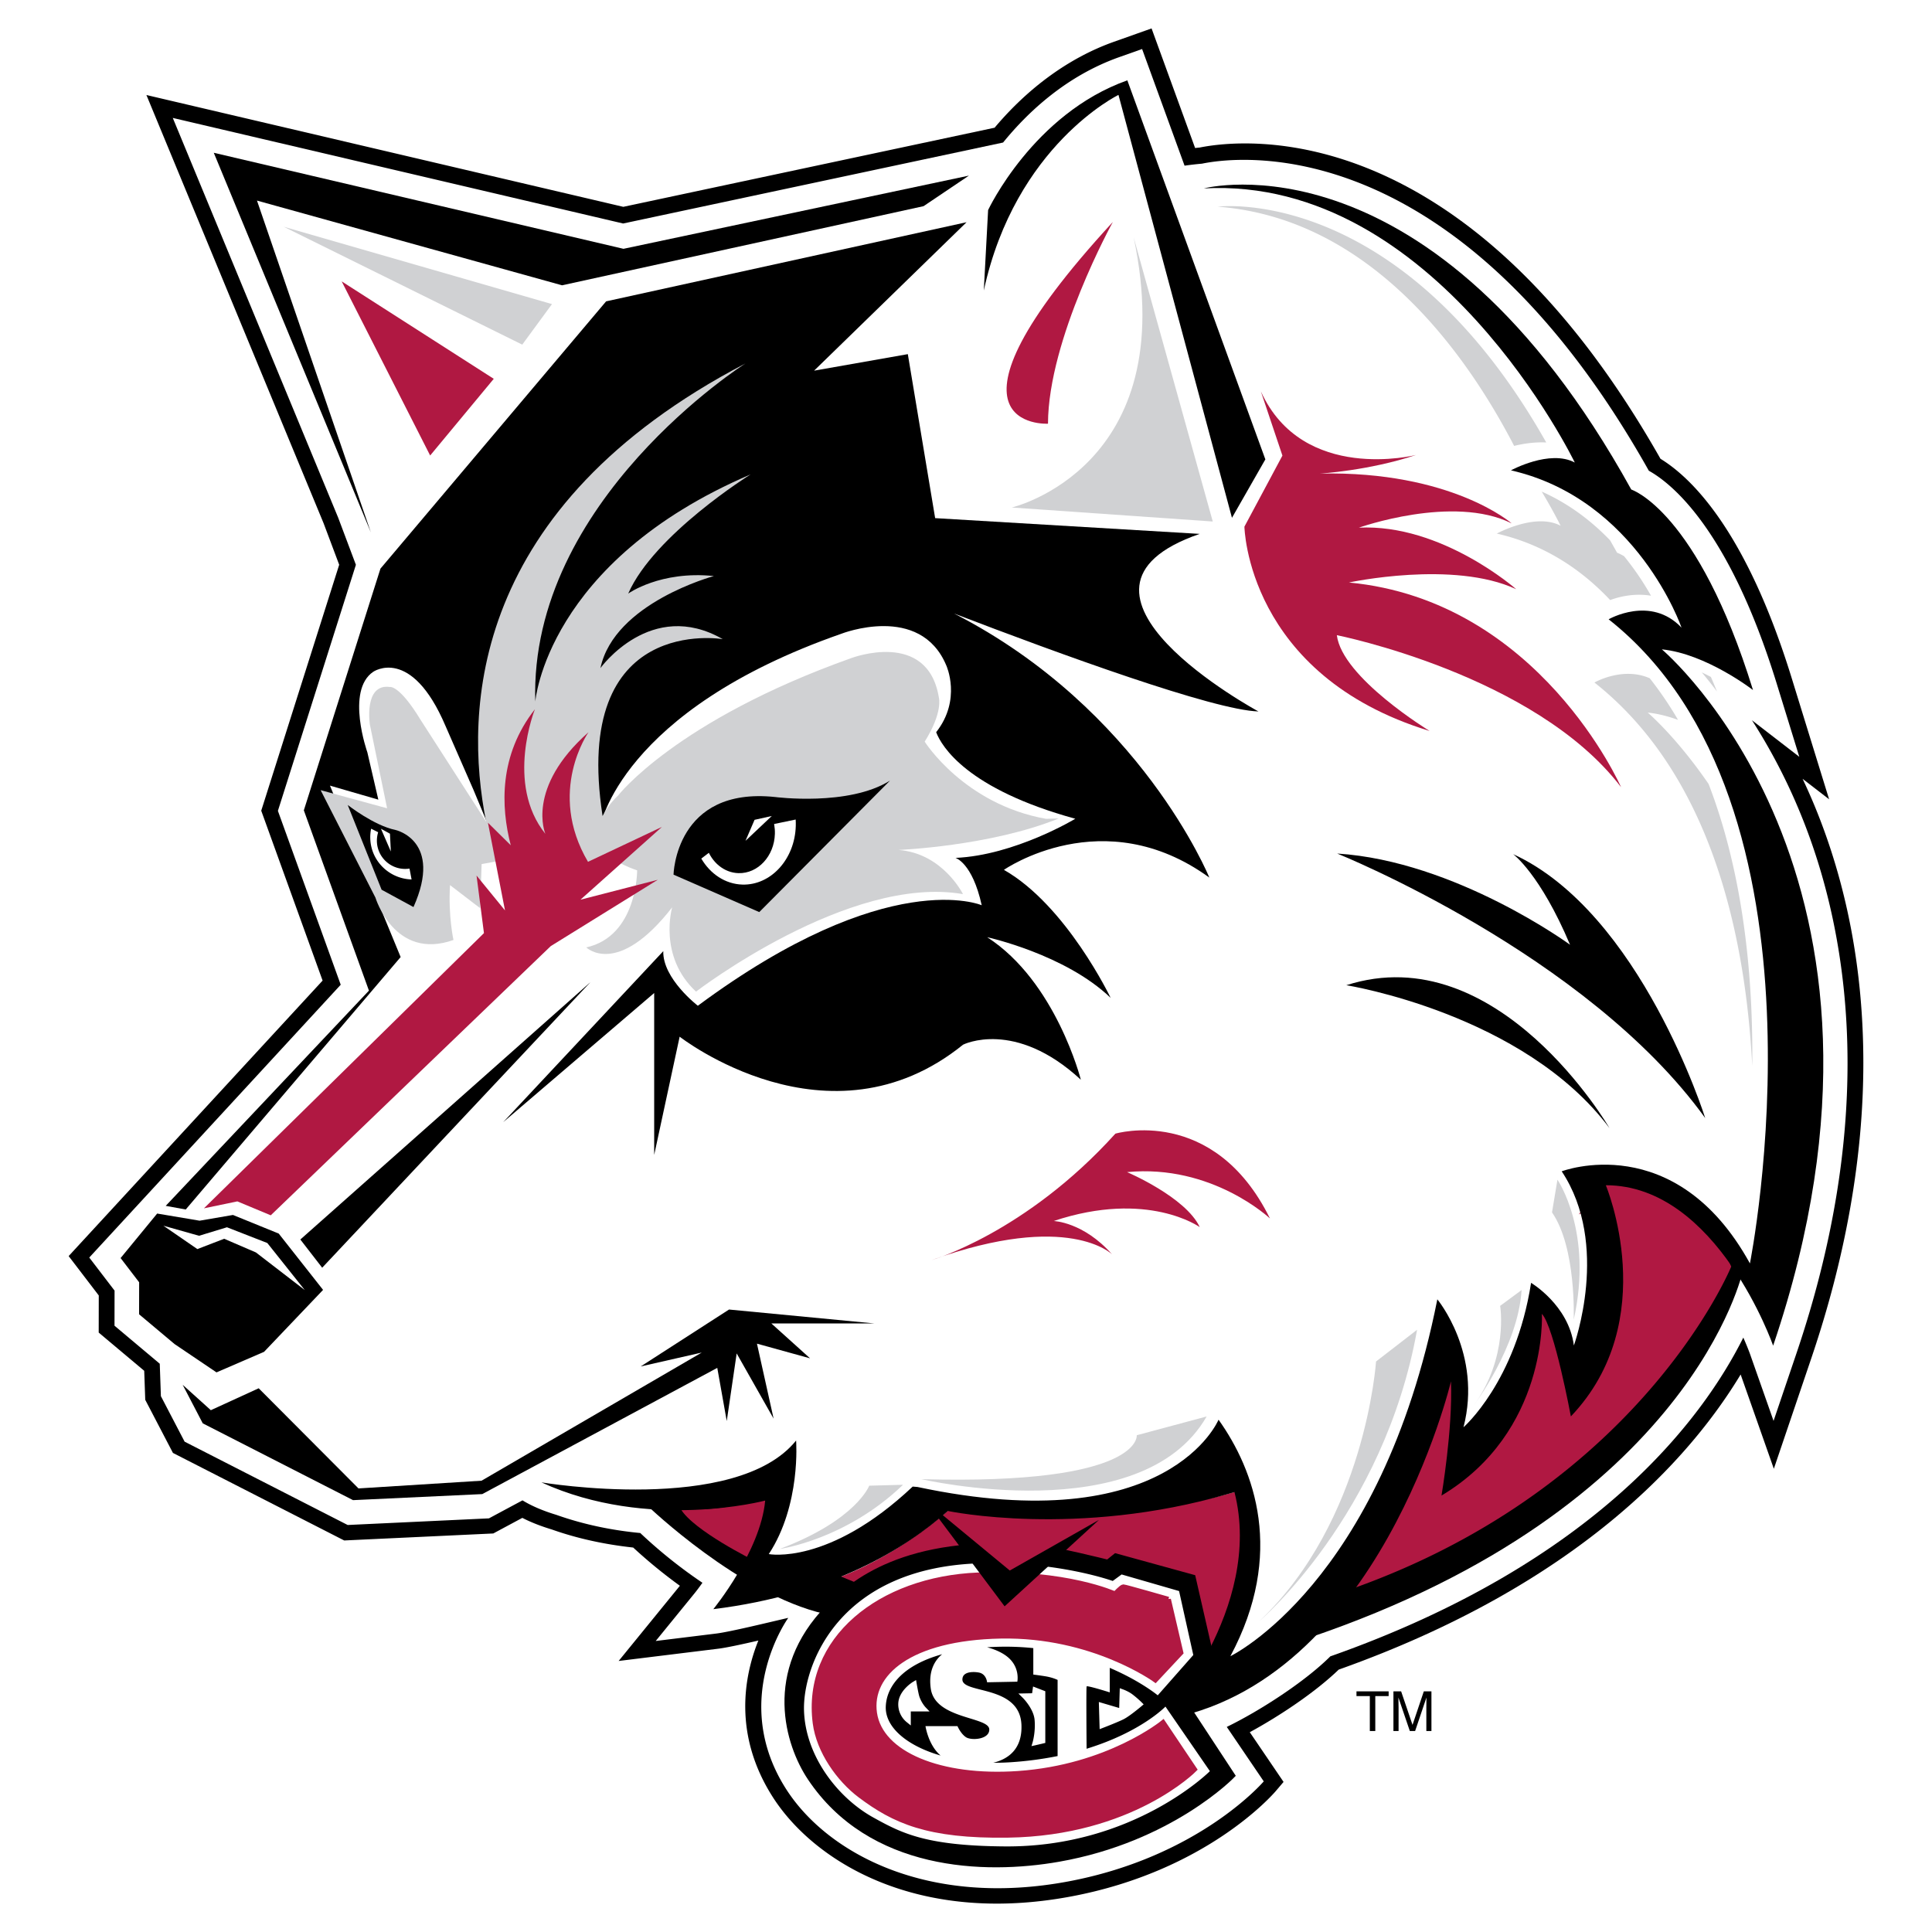 <svg xmlns="http://www.w3.org/2000/svg" width="2500" height="2500" viewBox="0 0 192.756 192.756"><g fill-rule="evenodd" clip-rule="evenodd"><path fill="#fff" d="M0 0h192.756v192.756H0V0z"/><path d="M181.031 80.372a60.104 60.104 0 0 0-1.186-2.669l2.645 2.04-1.467-4.749-2.279-7.385c-4.533-14.665-9.99-19.949-13.078-21.836-19.467-34.329-41.521-31.948-45.979-31.052-.152.014-.301.03-.451.046l-3.809-10.462-.535-1.469-1.473.523-2.291.813c-4.395 1.562-8.492 4.527-11.896 8.57l-37.045 7.894-44.589-10.455-2.99-.701 1.174 2.838 1.826 4.413 14.676 35.471 1.557 4.144-7.616 24.028-.162.509.182.502 5.941 16.449-24.439 26.512-.897.975.805 1.053 2.199 2.875-.005 2.965-.001.736.563.475 3.978 3.34.089 2.537.012.357.165.316 2.367 4.539.232.445.448.229 16.268 8.316.373.189.418-.02 14.097-.662.357-.016.315-.17 2.583-1.387c.852.438 1.834.824 2.936 1.156 2.504.889 5.258 1.494 8.125 1.805a50.595 50.595 0 0 0 4.658 3.814l-3.635 4.465-2.474 3.037 3.889-.479 6.048-.744c.841-.105 2.404-.445 4.001-.814-1.401 3.484-2.564 9.365 1.45 15.631 4.085 6.377 14.33 12.795 29.757 9.9 13.504-2.535 20.141-10.188 20.416-10.512l.777-.914-.674-.994-2.695-3.967c2.926-1.594 6.484-3.945 8.873-6.246 23.891-8.492 35.062-21.096 40.1-29.443l1.797 5.104 1.514 4.303 1.465-4.32 2.277-6.717c3.443-10.152 5.188-20.068 5.188-29.473 0-9.202-1.64-17.835-4.875-25.658z"/><path d="M122.396 172.295c3.377-1.645 7.84-4.551 10.332-7.041 26.5-9.332 37.131-23.664 41.203-31.803.426.967.652 1.59.662 1.619l2.355 6.693 2.277-6.717c3.721-10.973 5.104-20.645 5.104-28.967 0-10.572-2.234-18.96-4.756-25.057a57.602 57.602 0 0 0-4.779-9.162c1.662 1.285 4.723 3.646 4.723 3.646l-2.279-7.384c-4.719-15.26-10.396-19.854-12.732-21.156-19.27-34.282-41.123-31.353-44.584-30.637-.625.055-1.207.123-1.738.201l-4.236-11.639-2.291.812c-5.24 1.863-9.064 5.423-11.578 8.517L62.17 22.299 17.238 11.765l1.826 4.413 14.676 35.47 1.768 4.702-7.782 24.549 6.267 17.349-25.087 27.217 2.524 3.299-.006 3.502 4.515 3.793.113 3.236 2.367 4.539 16.268 8.314 14.097-.662s1.336-.719 3.346-1.795c.899.553 2.043 1.043 3.375 1.445 2.869 1.016 5.724 1.562 8.372 1.812a48.736 48.736 0 0 0 6.205 4.965c-.315.447-.597.818-.812 1.082l-3.849 4.727 6.048-.744c1.395-.174 5.308-1.135 7.178-1.564 0 0-5.919 8.178-.207 17.096 4.105 6.408 14.153 11.826 28.141 9.201 13.109-2.461 19.504-9.984 19.504-9.984l-3.689-5.432z" fill="#fff"/><path d="M173.893 126.766s-5.018 23.715-43.432 36.682l4.203-7.166 14.83-9.609 15.422-17.785 7.232-4.898 1.745 2.776z"/><path d="M124.068 148.611a80.106 80.106 0 0 1-11.342 2.434l-.99 13.383c4.465 1.184 6.951 1.604 10.375.92 3.547-11.034 2.686-13.375 1.957-16.737zM159.934 117.916a570.982 570.982 0 0 0-2.422 3.248l1.693-.869c2.756 10.027-2.17 17.055-2.17 17.055-.564-5.963-3.916-7.754-3.916-7.754.033 7.648-7.605 16.178-7.605 16.178.328-4.758.166-7.637-.143-9.383a53.304 53.304 0 0 1-2.275 2.223c-2.535 9.641-7.293 16.467-11.805 21.082 31.791-9.646 41.432-33.326 41.432-33.326-3.405-8.651-12.789-8.454-12.789-8.454z" fill="#b01842"/><path d="M81.505 158.098s6.11-1.361 13.134-7.416c7.472 1.17 16.339 1.227 26.188-1.199l-.324 11.836c-17.312 1.943-29.945-.059-38.846-3.129l-.152-.092z" fill="#b01842"/><path d="M120.656 87.557s-6.842-16.818-25.454-26.34c10.51 4.03 25.891 9.641 30.352 9.764 0 0-22.301-12.035-5.861-17.715L93.3 51.694l-2.726-16.361-9.352 1.648L96.435 22.17l-35.963 7.896-22.514 26.666-7.644 24.114 6.496 17.99-20.276 21.473 1.997.363 21.442-25.187-7.053-17.104 4.826 1.399-1.095-4.721s-2.181-6.141.579-8.03c0 0 3.788-2.648 7.217 5.395l2.797 6.393 2.853 6.846 2.477 4.929 9.985-7.872-2.684-.22s1.974-11.559 24.077-19.274c0 0 7.854-3.082 10.463 3.17 0 0 1.555 3.397-1.014 6.657.545 1.406 3.045 5.654 13.882 8.635 0 0-6.025 3.645-11.953 3.905 0 0 1.678.468 2.617 4.724 0 0-9.324-4.045-28.322 10.027 0 0-3.524-2.701-3.449-5.446L50.203 111.96l15.065-12.887v16.154l2.541-11.797s14.866 11.641 28.278.797c0 0 5.145-2.609 11.748 3.496 0 0-2.48-9.797-9.342-14.216 0 0 7.781 1.694 12.314 6.048 0 0-4.4-9.216-10.646-12.77.001 0 9.917-6.921 20.495.772zM66.176 94.897l.181.031-.181-.031zM66.63 94.975l.109.019-.109-.019zM66.357 94.928z"/><path d="M66.74 94.994c.1.016.133.022 0 0z"/><path d="M89.642 84.8s9.147-.368 15.993-3.143l-1.27.039c-8.196-1.465-12.108-7.702-12.108-7.702 1.844-2.95 1.416-4.392 1.416-4.392-1.118-6.854-8.747-3.941-8.747-3.941-17.49 6.23-23.268 13.72-23.268 13.72s-.957.855-1.539 2.034C57 61.172 72.11 63.768 72.11 63.768c-7.168-4.114-12.204 2.886-12.204 2.886 1.381-6.518 11.32-9.181 11.32-9.181-5.349-.557-8.55 1.75-8.55 1.75 2.588-5.894 12.205-11.889 12.205-11.889-20.376 8.724-21.476 22.661-21.476 22.661-.621-20.062 20.97-33.735 20.97-33.735-27.447 14.336-28.107 34.553-25.876 45.718l-6.542-10.165c-2.128-3.507-3.061-3.273-3.061-3.273-2.631-.353-1.994 3.753-1.994 3.753l1.719 8.349-6.632-1.809 5.469 10.724s1.902 6.315 7.785 4.224c0 0-.536-2.396-.344-5.474l3.005 2.304.147-4.4 1.443-.265c.813 2.672 1.595 4.243 1.595 4.243l9.789-4.76c.604.512 1.47.991 2.69 1.406 0 0 .032 6.558-5.076 7.689 0 0 3.091 3.042 8.571-3.999 0 0-1.432 4.87 2.379 8.409 0 0 15.247-11.707 26.633-9.727.002.001-2.002-4.073-6.433-4.407z" fill="#d0d1d3"/><path d="M64.633 150.258s9.176 8.818 17.619 10.752l4.201-2.678-5.681-2.318-5.092-.26 1.749-7.311-7.442 1.18-5.354.635zM29.965 123.666l28.951-25.684-26.772 28.498-2.179-2.814zM18.225 138.162l2.81 2.533 4.774-2.187 9.957 9.992 12.278-.77 21.969-12.785-6.088 1.385 8.81-5.678 14.535 1.391-10.312-.002 3.862 3.48-5.298-1.464 1.661 7.48-3.685-6.506-.99 6.746-.945-5.304-23.448 12.593-12.892.604-14.993-7.662-2.005-3.846zM98.584 20.958s4.494-9.606 13.891-12.943l13.77 37.817-3.332 5.83L111.59 9.469s-10.289 5.007-13.436 19.516l.43-8.027z"/><path d="M113.105 23.684l7.893 28.347-20.055-1.397s17.03-3.975 12.162-26.95z" fill="#d0d1d3"/><path d="M111.029 22.146s-6.451 11.667-6.471 20.128c.001 0-12.711.707 6.471-20.128z" fill="#b01842"/><path d="M36.998 53.111l-15.67-37.869 40.876 9.582 34.467-7.303-4.527 3.048-36.068 7.896-30.437-8.453 11.359 33.099z"/><path fill="#b01842" d="M34.089 28.072l8.828 17.374 6.346-7.651-15.174-9.723zM92.96 125.717s9.379-2.707 18.323-12.613c0 0 9.809-2.904 15.42 8.461 0 0-5.771-5.445-14.254-4.623 0 0 5.852 2.49 7.25 5.488 0 0-5.184-3.736-14.576-.609 0 0 2.957.078 5.83 3.33 0-.001-4.322-4.348-17.993.566zM125.797 39.05l2.15 6.405-3.791 7.087s.229 14.812 18.477 20.388c0 0-8.738-5.314-9.256-9.558 0 0 19.775 3.924 28.354 15.16 0 0-8.164-18.625-27.15-20.416 0 0 10.428-2.253 16.689.669 0 0-7.434-6.549-15.693-6.14 0 0 9.396-3.342 15.24-.428 0 0-5.99-5.245-19.113-4.97 0 0 4.875-.287 9.57-1.853-.001.001-11.29 2.868-15.477-6.344z"/><path d="M134.322 98.295s17.688 2.812 26.258 14.258c0 0-11.105-19.129-26.258-14.258z"/><path fill="#d0d1d3" d="M28.316 22.624l26.756 7.715-2.966 4.044-23.79-11.759zM164.391 71.095c1.018.102 2.045.373 3.025.725a35.594 35.594 0 0 0-2.82-4.149c-2.709-1.196-5.518.424-5.518.424 11.436 9.037 15.039 24.691 15.746 38.284.02-1.893-.008-3.863-.098-5.875-.305-6.776-1.393-14.857-4.26-22.288-3.269-4.761-6.075-7.121-6.075-7.121zM151.066 44.488c.854-.212 2.012-.403 3.203-.342-14.621-25.878-32.777-23.526-32.777-23.526 15.332 1.175 24.873 14.795 29.574 23.868zM171.303 68.988c-.203-.501-.402-.98-.605-1.447a22.23 22.23 0 0 0-.914-.458c.478.563.987 1.2 1.519 1.905zM160.639 53.908c-1.781-1.856-4.033-3.621-6.82-4.861 1.238 2.075 1.883 3.408 1.883 3.408-2.504-1.336-6.367.78-6.367.78 4.967 1.134 8.658 3.808 11.312 6.634 1.105-.411 2.568-.685 4.076-.433a28.479 28.479 0 0 0-2.688-3.945c-.445-.262-.697-.343-.697-.343-.233-.422-.467-.832-.699-1.24z"/><path d="M133.414 85.158s24.895 9.992 36.715 26.391c0 0-6.418-20.482-19.162-26.332 0 0 2.697 1.978 5.676 9.039 0 0-11.407-8.35-23.229-9.098z"/><path d="M67.901 150.531s5.45.521 8.984-1.725c0 0 .029 3.906-1.634 6.896 0 .001-6.08-2.993-7.35-5.171z" fill="#b01842"/><path d="M91.061 148.316c-8.38 7.902-14.359 6.736-14.359 6.736 3.231-4.92 2.725-11.33 2.725-11.33-5.989 7.443-25.411 4.174-25.411 4.174 10.709 4.904 22.326 1.816 22.326 1.816-.458 5.068-5.174 10.834-5.174 10.834 11.819-1.461 19.208-6.055 23.407-9.795 0 0 12.853 2.715 28.027-1.721l.562-.162c2.947 11.594-7.246 22.74-7.246 22.74 21.67-3.529 28.846-33.791 28.846-33.791.188 4.764-.945 11.396-.945 11.396 10.645-6.371 10.016-18.129 10.016-18.129 1.232 1.303 2.891 10.232 2.891 10.232 9.146-9.586 3.488-23.064 3.488-23.064 11.105-.012 16.693 16.006 16.693 16.006 15.881-46.838-11.102-69.472-11.102-69.472 4.428.44 9.092 4.059 9.092 4.059-5.539-17.92-12.145-20.005-12.145-20.005-19.945-36.081-42.639-30.043-42.639-30.043 23.193-1.264 37.004 27.349 37.004 27.349-2.502-1.334-6.367.78-6.367.78 12.611 2.884 17.018 15.695 17.018 15.695-3.082-3.26-7.273-.833-7.273-.833 23.289 18.407 14.096 64.263 14.096 64.263-7.451-13.531-18.779-9.188-18.779-9.188 4.873 7.322 1.215 17.375 1.215 17.375-.523-4.033-4.27-6.248-4.27-6.248-1.543 9.898-6.742 14.406-6.742 14.406 1.896-7.348-2.611-12.762-2.611-12.762-5.645 28.398-20.648 35.604-20.648 35.604 5.473-10.229 2.406-18.57-1.18-23.596 0 0-4.959 12.045-30.03 6.715l-.485-.041z"/><path d="M125.652 161.738s12.43-10.586 15.73-29.066l-4.094 3.164c.001 0-1.04 15.875-11.636 25.902zM147.029 140.232s4.443-5.887 4.779-11.523l-2.139 1.578c.001 0 .862 5.123-2.64 9.945zM155.387 117.699s3.592 5.197 1.621 13.975c0 0 .287-7.184-2.164-10.713l.543-3.262zM77.809 154.537s6.58-.91 12.286-6.4l-3.372.09s-1.278 3.423-8.914 6.31zM91.931 147.578s21.952 5.098 28.456-6.256l-6.971 1.871s.59 4.991-21.485 4.385z" fill="#d0d1d3"/><path d="M34.692 80.312s2.612 2.053 4.759 2.491c0 0 4.774 1.042 1.803 7.694l-3.181-1.729-3.381-8.456z"/><path d="M41.062 87.742c-2.24-.064-4.066-1.858-4.12-4.105a4.089 4.089 0 0 1 .086-.958l3.4 1.713.634 3.35z" fill="#fff"/><path d="M41.436 86.504a2.82 2.82 0 0 1-3.532-3.901l3.258 1.615.274 2.286z"/><path fill="#fff" d="M38.995 84.953l-.985-2.266.896.493.089 1.773z"/><path d="M67.198 87.264s.176-8.794 10.128-7.746c0 0 7.341.96 11.471-1.637L75.752 90.999l-8.554-3.735z"/><path d="M79.385 81.764c.011.209.017.421.01.639-.09 3.309-2.473 5.929-5.32 5.852-1.717-.048-3.211-1.065-4.107-2.595l3.491-2.665 5.926-1.231z" fill="#fff"/><path d="M77.001 81.413c.215.54.327 1.145.31 1.779-.062 2.22-1.686 3.974-3.629 3.922-1.457-.04-2.679-1.087-3.174-2.544l2.696-2.126 3.797-1.031z"/><path fill="#fff" d="M74.378 83.889l.905-2.095 1.718-.381-2.623 2.476z"/><path d="M66.044 82.5l-7.379 3.484c-4.136-7.019.052-12.931.052-12.931-6.296 5.557-4.306 10.139-4.306 10.139-4.028-5-1.042-12.432-1.042-12.432-3.602 4.585-3.409 9.72-2.41 13.573l-2.277-2.251 1.701 8.75-2.839-3.476.74 5.741-27.937 27.458 3.333-.693 3.333 1.389L54.95 94.393l10.676-6.617-7.713 1.987 8.131-7.263z" fill="#b01842"/><path d="M27.808 123.074l-4.566-1.857-3.327.572-4.235-.713-3.648 4.441 1.851 2.418-.006 3.191 3.541 2.973 4.182 2.824 4.746-2.051 5.887-6.18-4.425-5.618zm-2.274 1.883l-3.168-1.365-2.675 1.029-3.389-2.332 3.558 1.004 2.784-.848 4.028 1.572 3.734 4.691-4.872-3.751z"/><path d="M117.695 169.104l5.281 8.039s-6.148 6.385-17.342 8.355c-7.453 1.312-18.812.906-24.829-8.119-2.207-3.311-4.493-10.562 1.812-17.025 2.336-2.395 7.659-7.031 20.653-5.99 1.969.156 7.252 1.498 7.252 1.498l.787-.631 7.725 2.127 1.893 8.277-3.232 3.469z" stroke="#000" stroke-width=".5" stroke-miterlimit="2.613"/><path d="M116.277 170.266s-2.416 2.535-7.867 4.207c-.01-1.332-.047-6.115.004-6.217.059-.119 2.305.592 2.305.592v-2.445c3.07 1.309 4.789 2.74 4.789 2.74l3.547-4.021-1.418-6.383-5.734-1.656-.887.65s-5.314-1.928-12.889-1.773c-14.562.295-18.025 10.314-17.912 14.66.118 4.553 3.35 8.73 6.897 10.701 2.872 1.596 5.281 2.838 13.144 2.896 12.867.098 20.455-7.508 20.455-7.508l-4.434-6.443zm-27.903 0c.073-2.027 1.691-4.131 5.623-5.221-.596.484-1.415 1.52-1.13 3.447.449 3.041 5.784 2.773 5.833 4.039.039 1.025-1.793 1.143-2.326.789-.532-.355-.847-1.104-.847-1.104h-3.192s.276 1.891 1.509 2.934c-3.375-.976-5.545-2.834-5.47-4.884zm10.731 5.603c1.578-.389 2.895-1.438 2.805-3.771-.154-4.027-5.891-3.074-5.891-4.531 0-.947 1.471-.756 1.754-.67.65.197.709.945.709.945l3.016-.059s.275-1.279-.789-2.307c-.619-.596-1.523-.939-2.225-1.127a30.19 30.19 0 0 1 1.357-.055 26.885 26.885 0 0 1 3.252.139v2.639s.713.09 1.24.178c.711.119 1.184.355 1.184.355v7.598a35.577 35.577 0 0 1-4.73.619 23.4 23.4 0 0 1-1.682.047z" fill="#fff"/><path d="M91.211 168.02s-1.301.787-1.34 1.951a2.031 2.031 0 0 0 .749 1.654v-1.123h1.537s-.434-.453-.67-1.162c-.101-.303-.276-1.32-.276-1.32zM111.902 170.738l-2.01-.592.059 2.012s1.438-.553 2.029-.848c.592-.297 1.754-1.281 1.754-1.281s-.373-.375-.887-.77c-.377-.289-.887-.473-.887-.473l-.058 1.952zM103.191 169.182l-.984.02s1.146 1.123 1.262 2.346c.117 1.26-.197 2.324-.197 2.324l.768-.178v-4.787l-.768-.297-.081.572z" fill="#fff" stroke="#fff" stroke-width=".5" stroke-miterlimit="2.613"/><path d="M116.572 159.564l1.242 5.322-2.543 2.719s-6.258-4.553-15.43-4.375c-9.104.178-13.162 3.754-12.592 7.686.591 4.078 6.562 6.562 14.307 6.029 9.043-.621 14.484-5.084 14.484-5.084l3.133 4.67s-6.254 6.381-18.623 6.562c-8 .119-11.352-1.434-14.72-3.961-2.128-1.596-4.129-4.418-4.493-7.211-1.083-8.336 6.438-14.389 16.258-14.781 8.803-.352 13.656 1.893 13.656 1.893s.65-.709.828-.709c.177 0 4.493 1.24 4.493 1.24z" fill="#b01842" stroke="#b01842" stroke-width=".5" stroke-miterlimit="2.613"/><path fill="#b01842" d="M96.303 153.592l4.136 4.795 6.305-4.926-10.441.131z"/><path d="M92.374 149.775l8.372 6.916 8.895-5.048-9.412 8.621-7.855-10.489zM135.336 168.746h3.209v.471h-1.332v3.486h-.545v-3.486h-1.332v-.471zM139.023 172.703v-3.957h.768l1.137 3.346 1.127-3.346h.76v3.957h-.508v-2.336l.004-.4c.004-.188.006-.387.006-.602l-1.129 3.338h-.529l-1.137-3.338v.121c0 .098.002.246.006.443.004.199.008.344.008.438v2.336h-.513z"/></g></svg>